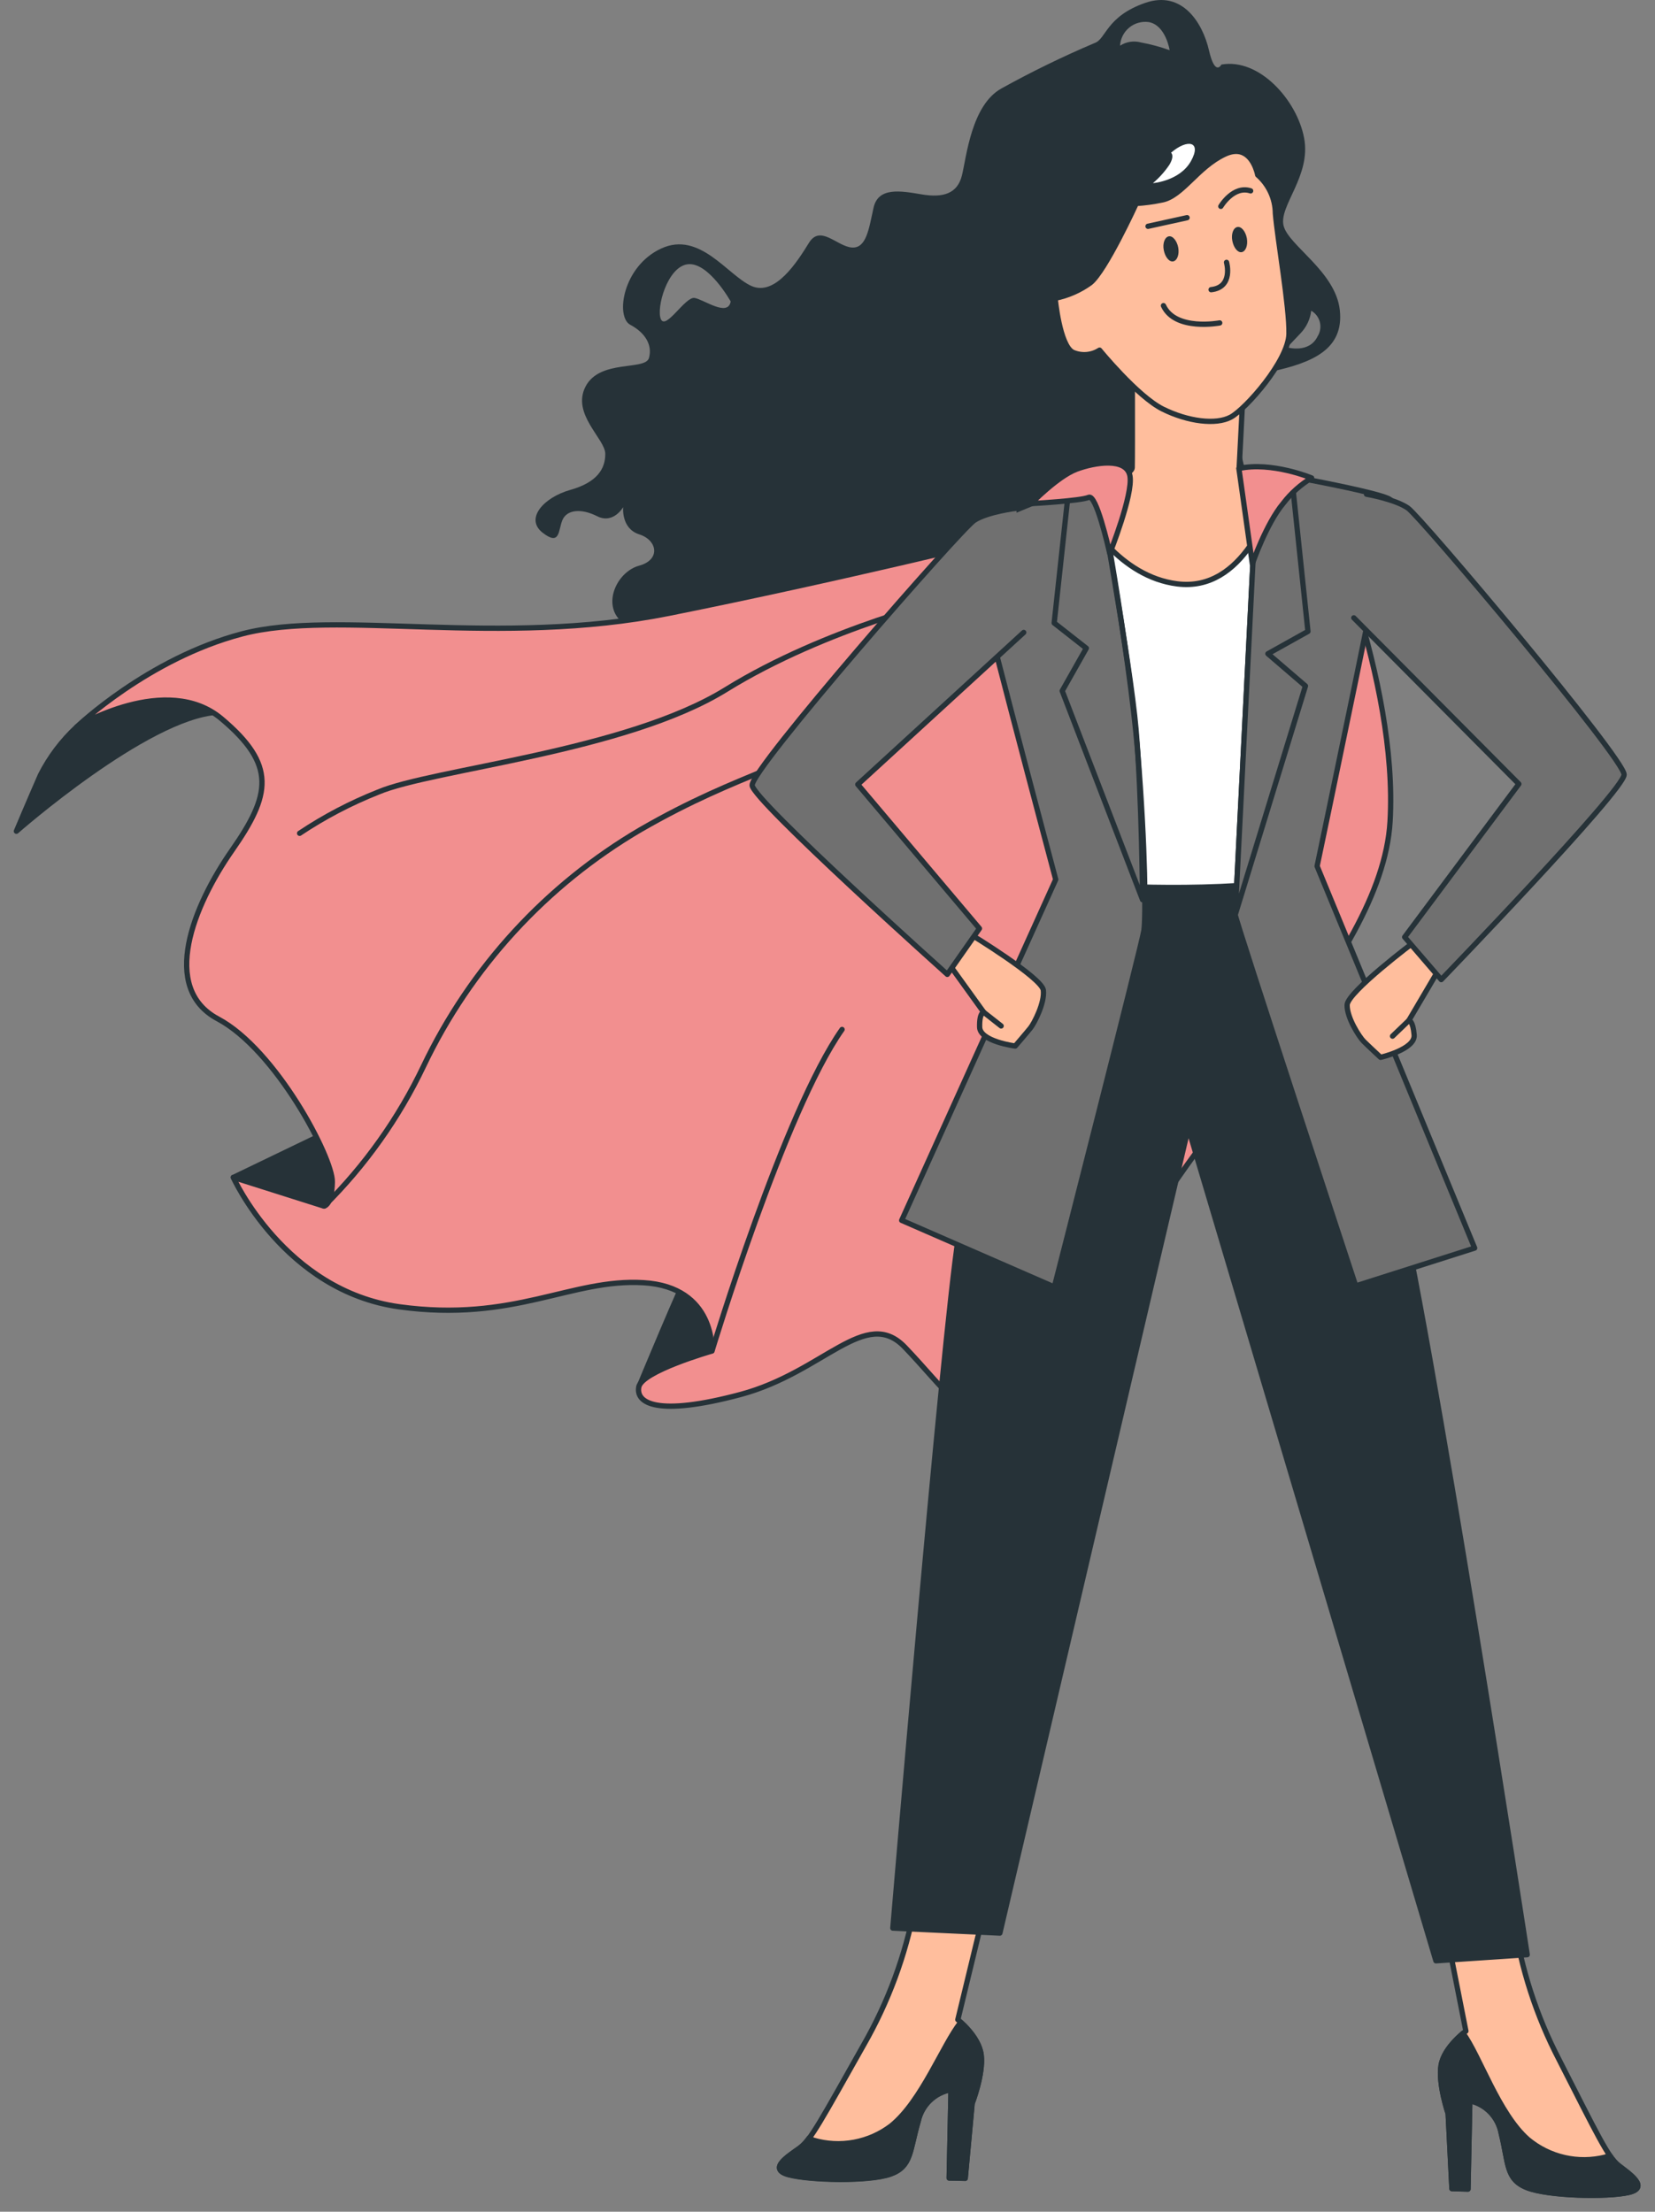 <?xml version="1.0" encoding="UTF-8"?> <svg xmlns="http://www.w3.org/2000/svg" width="101" height="135" viewBox="0 0 101 135" fill="none"><rect x="0" y="0" width="101" height="135" fill="#808080" stroke="none"/> <path d="M77.549 22.688C80.133 22.138 82.02 21.305 81.766 18.936C81.51 16.568 78.632 14.989 78.333 13.778C78.034 12.567 80.02 10.748 79.588 8.433C79.157 6.119 76.852 3.53 74.538 3.941C74.538 3.941 74.155 4.706 73.778 3.064C73.4 1.421 72.164 -0.614 69.889 0.176C67.501 1.004 67.501 2.392 66.8 2.627C64.858 3.451 62.961 4.375 61.117 5.398C59.278 6.413 58.979 9.595 58.704 10.708C58.43 11.821 57.552 12.086 56.252 11.866C54.953 11.645 53.595 11.405 53.31 12.68C53.026 13.954 52.879 15.18 51.977 15.107C51.074 15.033 50.064 13.694 49.368 14.822C48.672 15.95 47.309 18.117 45.847 17.451C44.386 16.784 42.694 14.082 40.346 15.171C37.997 16.259 37.55 19.338 38.463 19.824C39.375 20.309 39.826 21.06 39.605 21.849C39.384 22.639 36.609 21.913 35.736 23.59C34.863 25.267 36.928 26.782 36.938 27.694C36.947 28.606 36.447 29.44 34.809 29.901C33.172 30.362 32.019 31.661 33.113 32.514C34.206 33.367 34.059 32.343 34.329 31.73C34.599 31.117 35.452 31.009 36.442 31.509C37.433 32.009 38.031 30.955 38.031 30.955C38.031 30.955 37.889 32.259 39.012 32.617C40.135 32.975 40.316 34.172 39.012 34.525C37.707 34.878 36.805 36.717 37.781 37.8C38.757 38.884 40.301 39.561 42.91 38.85C45.519 38.139 51.143 33.946 54.762 36.084C58.381 38.222 64.858 38.163 68.041 37.065C71.223 35.966 72.047 32.607 74.552 32.048C77.058 31.489 76.391 30.043 75.97 28.616C75.548 27.189 74.964 23.237 77.549 22.688ZM79.368 20.344C79.729 19.968 79.958 19.484 80.02 18.966C80.15 19.041 80.264 19.141 80.354 19.26C80.445 19.38 80.51 19.517 80.547 19.662C80.583 19.808 80.59 19.959 80.567 20.107C80.544 20.256 80.491 20.398 80.412 20.525C79.897 21.599 78.554 21.202 78.554 21.202L79.368 20.344ZM42.39 18.186C41.826 18.088 40.645 20.148 40.336 19.491C40.027 18.833 40.733 16.239 41.998 16.127C43.263 16.014 44.592 18.402 44.592 18.402C44.425 19.368 42.954 18.284 42.39 18.186ZM69.634 2.593C69.419 2.533 69.194 2.519 68.973 2.553C68.752 2.587 68.541 2.667 68.354 2.789C68.366 2.577 68.421 2.369 68.517 2.179C68.613 1.989 68.747 1.821 68.911 1.686C69.075 1.55 69.266 1.45 69.47 1.392C69.675 1.334 69.889 1.319 70.1 1.347C71.144 1.529 71.38 3.064 71.38 3.064C70.812 2.86 70.228 2.702 69.634 2.593Z" fill="#263238"></path> <path d="M14.249 71.865L21.555 68.344C21.778 69.311 21.788 70.315 21.585 71.286C21.271 73.115 20.771 75.121 19.133 75.087C17.495 75.052 14.249 71.865 14.249 71.865Z" fill="#263238" stroke="#263238" stroke-width="0.323" stroke-linecap="round" stroke-linejoin="round"></path> <path d="M38.997 84.648C38.997 84.648 41.699 78.117 42.268 77.121C42.837 76.126 46.97 75.847 46.259 79.225C45.548 82.604 43.219 84.384 41.743 84.619C40.835 84.769 39.908 84.778 38.997 84.648Z" fill="#263238" stroke="#263238" stroke-width="0.323" stroke-linecap="round" stroke-linejoin="round"></path> <path d="M4.692 44.361C3.784 45.203 3.032 46.199 2.471 47.303C1.794 48.848 1 50.736 1 50.736C1 50.736 8.939 43.753 13.259 43.473C17.579 43.194 18.653 43.223 18.653 43.223C18.653 43.223 13.298 40.727 10.439 41.492C8.48 42.092 6.634 43.013 4.977 44.219L4.692 44.361Z" fill="#263238" stroke="#263238" stroke-width="0.323" stroke-linecap="round" stroke-linejoin="round"></path> <path d="M61.505 32.804C61.505 32.804 51.148 35.368 40.807 37.438C30.465 39.507 20.541 37.178 14.784 38.688C9.027 40.198 4.692 44.361 4.692 44.361C4.692 44.361 10.16 41.047 13.519 43.871C16.878 46.695 16.525 48.51 14.166 51.893C11.807 55.277 9.753 60.303 13.298 62.191C16.843 64.078 20.31 70.674 20.281 72.145C20.251 73.616 19.761 73.616 19.761 73.616L14.235 71.865C14.235 71.865 17.363 78.799 24.37 79.765C31.377 80.731 34.869 78.024 39.277 78.294C43.685 78.563 43.44 82.467 43.44 82.467C43.44 82.467 39.164 83.688 38.983 84.663C38.801 85.639 40.086 86.483 45.186 85.119C50.285 83.756 52.82 79.725 55.218 82.226C57.616 84.727 59.038 87.046 61.657 87.1C64.275 87.154 65.967 84.085 69.237 76.469C72.508 68.854 84.321 58.817 84.831 50.152C85.341 41.488 80.501 30.602 80.501 30.602L61.505 32.804Z" fill="#F28F8F" stroke="#263238" stroke-width="0.323" stroke-linecap="round" stroke-linejoin="round"></path> <path d="M58.156 36.496C58.156 36.496 50.433 38.296 44.303 42.091C38.174 45.886 26.381 46.946 23.081 48.348C21.397 49.014 19.79 49.857 18.285 50.863" stroke="#263238" stroke-width="0.323" stroke-linecap="round" stroke-linejoin="round"></path> <path d="M19.785 73.616C22.284 71.142 24.334 68.253 25.846 65.079C28.717 59.052 33.329 54.023 39.085 50.643C45.377 47.014 48.485 46.916 54.286 43.116" stroke="#263238" stroke-width="0.323" stroke-linecap="round" stroke-linejoin="round"></path> <path d="M43.454 82.451C43.454 82.451 47.867 67.829 51.388 62.837" stroke="#263238" stroke-width="0.323" stroke-linecap="round" stroke-linejoin="round"></path> <path d="M55.821 116.389C55.258 119.355 54.204 122.207 52.703 124.828C50.153 129.349 49.471 130.643 48.809 131.119C48.147 131.594 46.818 132.389 48.123 132.742C49.427 133.095 53.026 133.169 54.335 132.708C55.645 132.247 55.507 131.261 56.037 129.476C56.142 128.993 56.389 128.553 56.745 128.211C57.101 127.868 57.551 127.64 58.038 127.554L57.925 132.948H58.905L59.327 128.378C59.327 128.378 60.019 126.598 59.881 125.436C59.744 124.274 58.454 123.278 58.454 123.278L60.068 116.609L55.821 116.389Z" fill="#FFBE9D" stroke="#263238" stroke-width="0.323" stroke-linecap="round" stroke-linejoin="round"></path> <path d="M58.905 132.967L59.327 128.397C59.327 128.397 60.019 126.617 59.881 125.455C59.773 124.563 58.979 123.759 58.626 123.445C57.562 124.769 56.262 128.24 54.394 129.751C53.727 130.262 52.948 130.608 52.121 130.761C51.295 130.914 50.444 130.871 49.638 130.633L49.368 130.516C49.212 130.739 49.024 130.937 48.809 131.104C48.147 131.594 46.818 132.374 48.123 132.727C49.427 133.08 53.026 133.154 54.335 132.693C55.645 132.232 55.507 131.246 56.037 129.461C56.142 128.979 56.389 128.538 56.745 128.196C57.101 127.854 57.551 127.625 58.038 127.539L57.925 132.933L58.905 132.967Z" fill="#263238" stroke="#263238" stroke-width="0.323" stroke-linecap="round" stroke-linejoin="round"></path> <path d="M92.382 117.159C92.82 120.147 93.754 123.041 95.147 125.72C97.501 130.344 98.129 131.668 98.771 132.173C99.413 132.678 100.703 133.522 99.389 133.821C98.075 134.12 94.486 134.041 93.186 133.527C91.887 133.012 92.073 132.031 91.617 130.222C91.531 129.736 91.303 129.286 90.962 128.93C90.621 128.574 90.181 128.327 89.7 128.221L89.587 133.615L88.606 133.59L88.376 129.01C88.376 129.01 87.758 127.201 87.944 126.068C88.13 124.936 89.459 123.975 89.459 123.975L88.13 117.242L92.382 117.159Z" fill="#FFBE9D" stroke="#263238" stroke-width="0.323" stroke-linecap="round" stroke-linejoin="round"></path> <path d="M88.606 133.59L88.376 129.01C88.376 129.01 87.758 127.201 87.944 126.068C88.091 125.186 88.925 124.416 89.288 124.107C90.293 125.48 91.445 129.01 93.245 130.589C93.891 131.128 94.655 131.506 95.474 131.693C96.294 131.881 97.146 131.872 97.962 131.668L98.237 131.565C98.383 131.795 98.563 132.002 98.771 132.178C99.413 132.668 100.703 133.527 99.389 133.826C98.075 134.125 94.486 134.046 93.186 133.531C91.887 133.017 92.073 132.036 91.617 130.227C91.531 129.741 91.303 129.291 90.962 128.935C90.621 128.579 90.181 128.332 89.7 128.226L89.587 133.62L88.606 133.59Z" fill="#263238" stroke="#263238" stroke-width="0.323" stroke-linecap="round" stroke-linejoin="round"></path> <path d="M66.192 53.972C66.192 53.972 59.42 69.546 58.479 75.577C57.537 81.608 54.487 117.688 54.487 117.688L61.019 117.992L70.723 76.499L72.517 68.849L87.63 119.684L93.201 119.311C93.201 119.311 87.316 80.932 85.046 71.747C83.468 65.612 81.458 59.597 79.029 53.747L66.192 53.972Z" fill="#263238" stroke="#263238" stroke-width="0.323" stroke-linecap="round" stroke-linejoin="round"></path> <path d="M69.095 20.461C69.095 20.461 69.119 27.67 69.095 28.547C69.07 29.425 60.975 31.803 60.975 31.803L66.216 53.972C66.216 53.972 73.081 54.556 79.054 53.717L82.977 30.072L75.621 28.601L75.916 22.81C75.916 22.81 71.272 22.707 69.095 20.461Z" fill="#FFBE9D" stroke="#263238" stroke-width="0.323" stroke-linecap="round" stroke-linejoin="round"></path> <path d="M78.137 29.106C77.603 31.112 75.857 36.148 71.841 35.638C68.369 35.197 66.251 31.774 65.506 30.332C63.319 31.112 60.94 31.803 60.94 31.803L66.182 53.972C66.182 53.972 73.047 54.556 79.02 53.717L82.942 30.072L78.137 29.106Z" fill="white" stroke="#263238" stroke-width="0.323" stroke-linecap="round" stroke-linejoin="round"></path> <path d="M66.977 29.209C66.977 29.209 68.939 39.884 69.429 45.881C69.919 51.878 69.919 55.997 69.811 56.787C69.704 57.576 64.344 78.554 64.344 78.554L55.027 74.489L64.427 53.683C64.427 53.683 59.033 33.446 59.068 32.74C59.102 32.034 66.977 29.209 66.977 29.209Z" fill="#707070" stroke="#263238" stroke-width="0.323" stroke-linecap="round" stroke-linejoin="round"></path> <path d="M65.207 29.96L64.334 38.026L66.295 39.566L64.824 42.169L69.728 54.919C69.728 54.919 69.684 48.676 69.331 44.538C68.978 40.399 66.928 29.2 66.928 29.2L65.207 29.96Z" stroke="#263238" stroke-width="0.323" stroke-linecap="round" stroke-linejoin="round"></path> <path d="M76.745 28.709C76.745 28.709 75.392 55.575 75.382 55.835C75.372 56.095 82.737 78.49 82.737 78.49L89.994 76.18L80.379 52.869C80.379 52.869 84.968 30.989 84.89 30.553C84.811 30.116 76.745 28.709 76.745 28.709Z" fill="#707070" stroke="#263238" stroke-width="0.323" stroke-linecap="round" stroke-linejoin="round"></path> <path d="M78.849 29.283L79.82 38.541L77.378 39.904L79.668 41.87L75.382 55.835L76.745 28.709L78.849 29.283Z" fill="#707070" stroke="#263238" stroke-width="0.323" stroke-linecap="round" stroke-linejoin="round"></path> <path d="M76.754 10.679C76.736 10.586 76.712 10.494 76.681 10.404C76.509 9.875 75.999 8.811 74.719 9.424C73.067 10.208 72.13 11.988 70.9 12.209C70.385 12.316 69.864 12.387 69.34 12.42C69.34 12.42 67.452 16.553 66.535 17.269C65.896 17.731 65.165 18.05 64.393 18.206C64.393 18.206 64.657 21.074 65.466 21.501C65.729 21.617 66.016 21.666 66.301 21.644C66.587 21.622 66.863 21.529 67.104 21.373C67.104 21.373 69.419 24.203 70.958 24.968C72.498 25.733 74.209 25.948 75.117 25.458C76.024 24.968 78.627 22.026 78.662 20.378C78.696 18.73 77.966 14.636 77.833 13.023C77.829 12.578 77.731 12.139 77.545 11.735C77.359 11.331 77.09 10.971 76.754 10.679Z" fill="#FFBE9D" stroke="#263238" stroke-width="0.323" stroke-linecap="round" stroke-linejoin="round"></path> <path d="M71.464 9.321C71.464 9.321 71.704 9.487 71.366 10.056C71.084 10.475 70.745 10.853 70.36 11.179C70.36 11.179 71.998 11.052 72.68 9.835C73.361 8.619 72.464 8.462 71.464 9.321Z" fill="white"></path> <path d="M71.905 15.112C71.979 15.534 71.841 15.911 71.596 15.955C71.351 15.999 71.106 15.69 71.022 15.269C70.939 14.847 71.086 14.47 71.331 14.425C71.577 14.381 71.832 14.715 71.905 15.112Z" fill="#263238"></path> <path d="M76.093 14.548C76.166 14.969 76.024 15.347 75.779 15.391C75.534 15.435 75.288 15.121 75.205 14.7C75.122 14.278 75.269 13.9 75.514 13.856C75.759 13.812 76.014 14.121 76.093 14.548Z" fill="#263238"></path> <path d="M70.061 13.812L72.444 13.288" stroke="#263238" stroke-width="0.323" stroke-linecap="round" stroke-linejoin="round"></path> <path d="M74.504 12.596C74.504 12.596 75.269 11.302 76.323 11.65" stroke="#263238" stroke-width="0.323" stroke-linecap="round" stroke-linejoin="round"></path> <path d="M74.435 19.711C74.435 19.711 71.724 20.226 71.003 18.657" stroke="#263238" stroke-width="0.323" stroke-linecap="round" stroke-linejoin="round"></path> <path d="M74.852 16.014C74.852 16.014 75.288 17.534 73.91 17.681" stroke="#263238" stroke-width="0.323" stroke-linecap="round" stroke-linejoin="round"></path> <path d="M86.336 57.473C86.336 57.473 82.227 60.553 82.212 61.342C82.197 62.132 82.962 63.303 83.217 63.558C83.472 63.813 84.252 64.539 84.252 64.539C84.252 64.539 86.37 64.049 86.302 63.176C86.233 62.303 85.983 62.279 85.983 62.279L87.714 59.337L86.336 57.473Z" fill="#FFBE9D" stroke="#263238" stroke-width="0.323" stroke-linecap="round" stroke-linejoin="round"></path> <path d="M85.968 62.298L84.982 63.245" stroke="#263238" stroke-width="0.323" stroke-linecap="round" stroke-linejoin="round"></path> <path d="M82.619 37.712L92.691 47.852L85.723 57.199L87.954 59.793C87.954 59.793 99.095 48.25 99.115 47.284C99.134 46.318 86.704 31.558 85.924 31.014C85.144 30.47 83.394 30.166 83.394 30.166" fill="#707070"></path> <path d="M82.619 37.712L92.691 47.852L85.723 57.199L87.954 59.793C87.954 59.793 99.095 48.25 99.115 47.284C99.134 46.318 86.704 31.558 85.924 31.014C85.144 30.47 83.394 30.166 83.394 30.166" stroke="#263238" stroke-width="0.323" stroke-linecap="round" stroke-linejoin="round"></path> <path d="M59.195 57.007C59.195 57.007 63.579 59.675 63.672 60.44C63.765 61.205 63.118 62.455 62.888 62.744C62.657 63.034 61.956 63.848 61.956 63.848C61.956 63.848 59.803 63.573 59.784 62.691C59.764 61.808 60.029 61.778 60.029 61.778L58.033 59.008L59.195 57.007Z" fill="#FFBE9D" stroke="#263238" stroke-width="0.323" stroke-linecap="round" stroke-linejoin="round"></path> <path d="M60.023 61.778L61.097 62.622" stroke="#263238" stroke-width="0.323" stroke-linecap="round" stroke-linejoin="round"></path> <path d="M62.475 38.604L52.349 47.882L59.773 56.674L57.812 59.474C57.812 59.474 46.014 48.902 45.901 47.941C45.788 46.98 58.65 32.284 59.459 31.759C60.268 31.234 62.024 31.023 62.024 31.023" fill="#707070"></path> <path d="M62.475 38.604L52.349 47.882L59.773 56.674L57.812 59.474C57.812 59.474 46.014 48.902 45.901 47.941C45.788 46.98 58.65 32.284 59.459 31.759C60.268 31.234 62.024 31.023 62.024 31.023" stroke="#263238" stroke-width="0.323" stroke-linecap="round" stroke-linejoin="round"></path> <path d="M67.727 33.779C67.727 33.779 69.159 30.19 68.958 29.052C68.757 27.915 66.825 28.214 65.683 28.645C64.54 29.077 62.922 30.739 62.922 30.739C62.922 30.739 65.982 30.573 66.438 30.357C66.894 30.141 67.624 33.348 67.727 33.779Z" fill="#F28F8F" stroke="#263238" stroke-width="0.323" stroke-linecap="round" stroke-linejoin="round"></path> <path d="M75.607 28.596L76.426 34.417C76.426 34.417 77.27 31.965 78.314 30.72C78.788 30.1 79.376 29.576 80.045 29.175C80.045 29.175 77.613 28.16 75.607 28.596Z" fill="#F28F8F" stroke="#263238" stroke-width="0.323" stroke-linecap="round" stroke-linejoin="round"></path> </svg> 